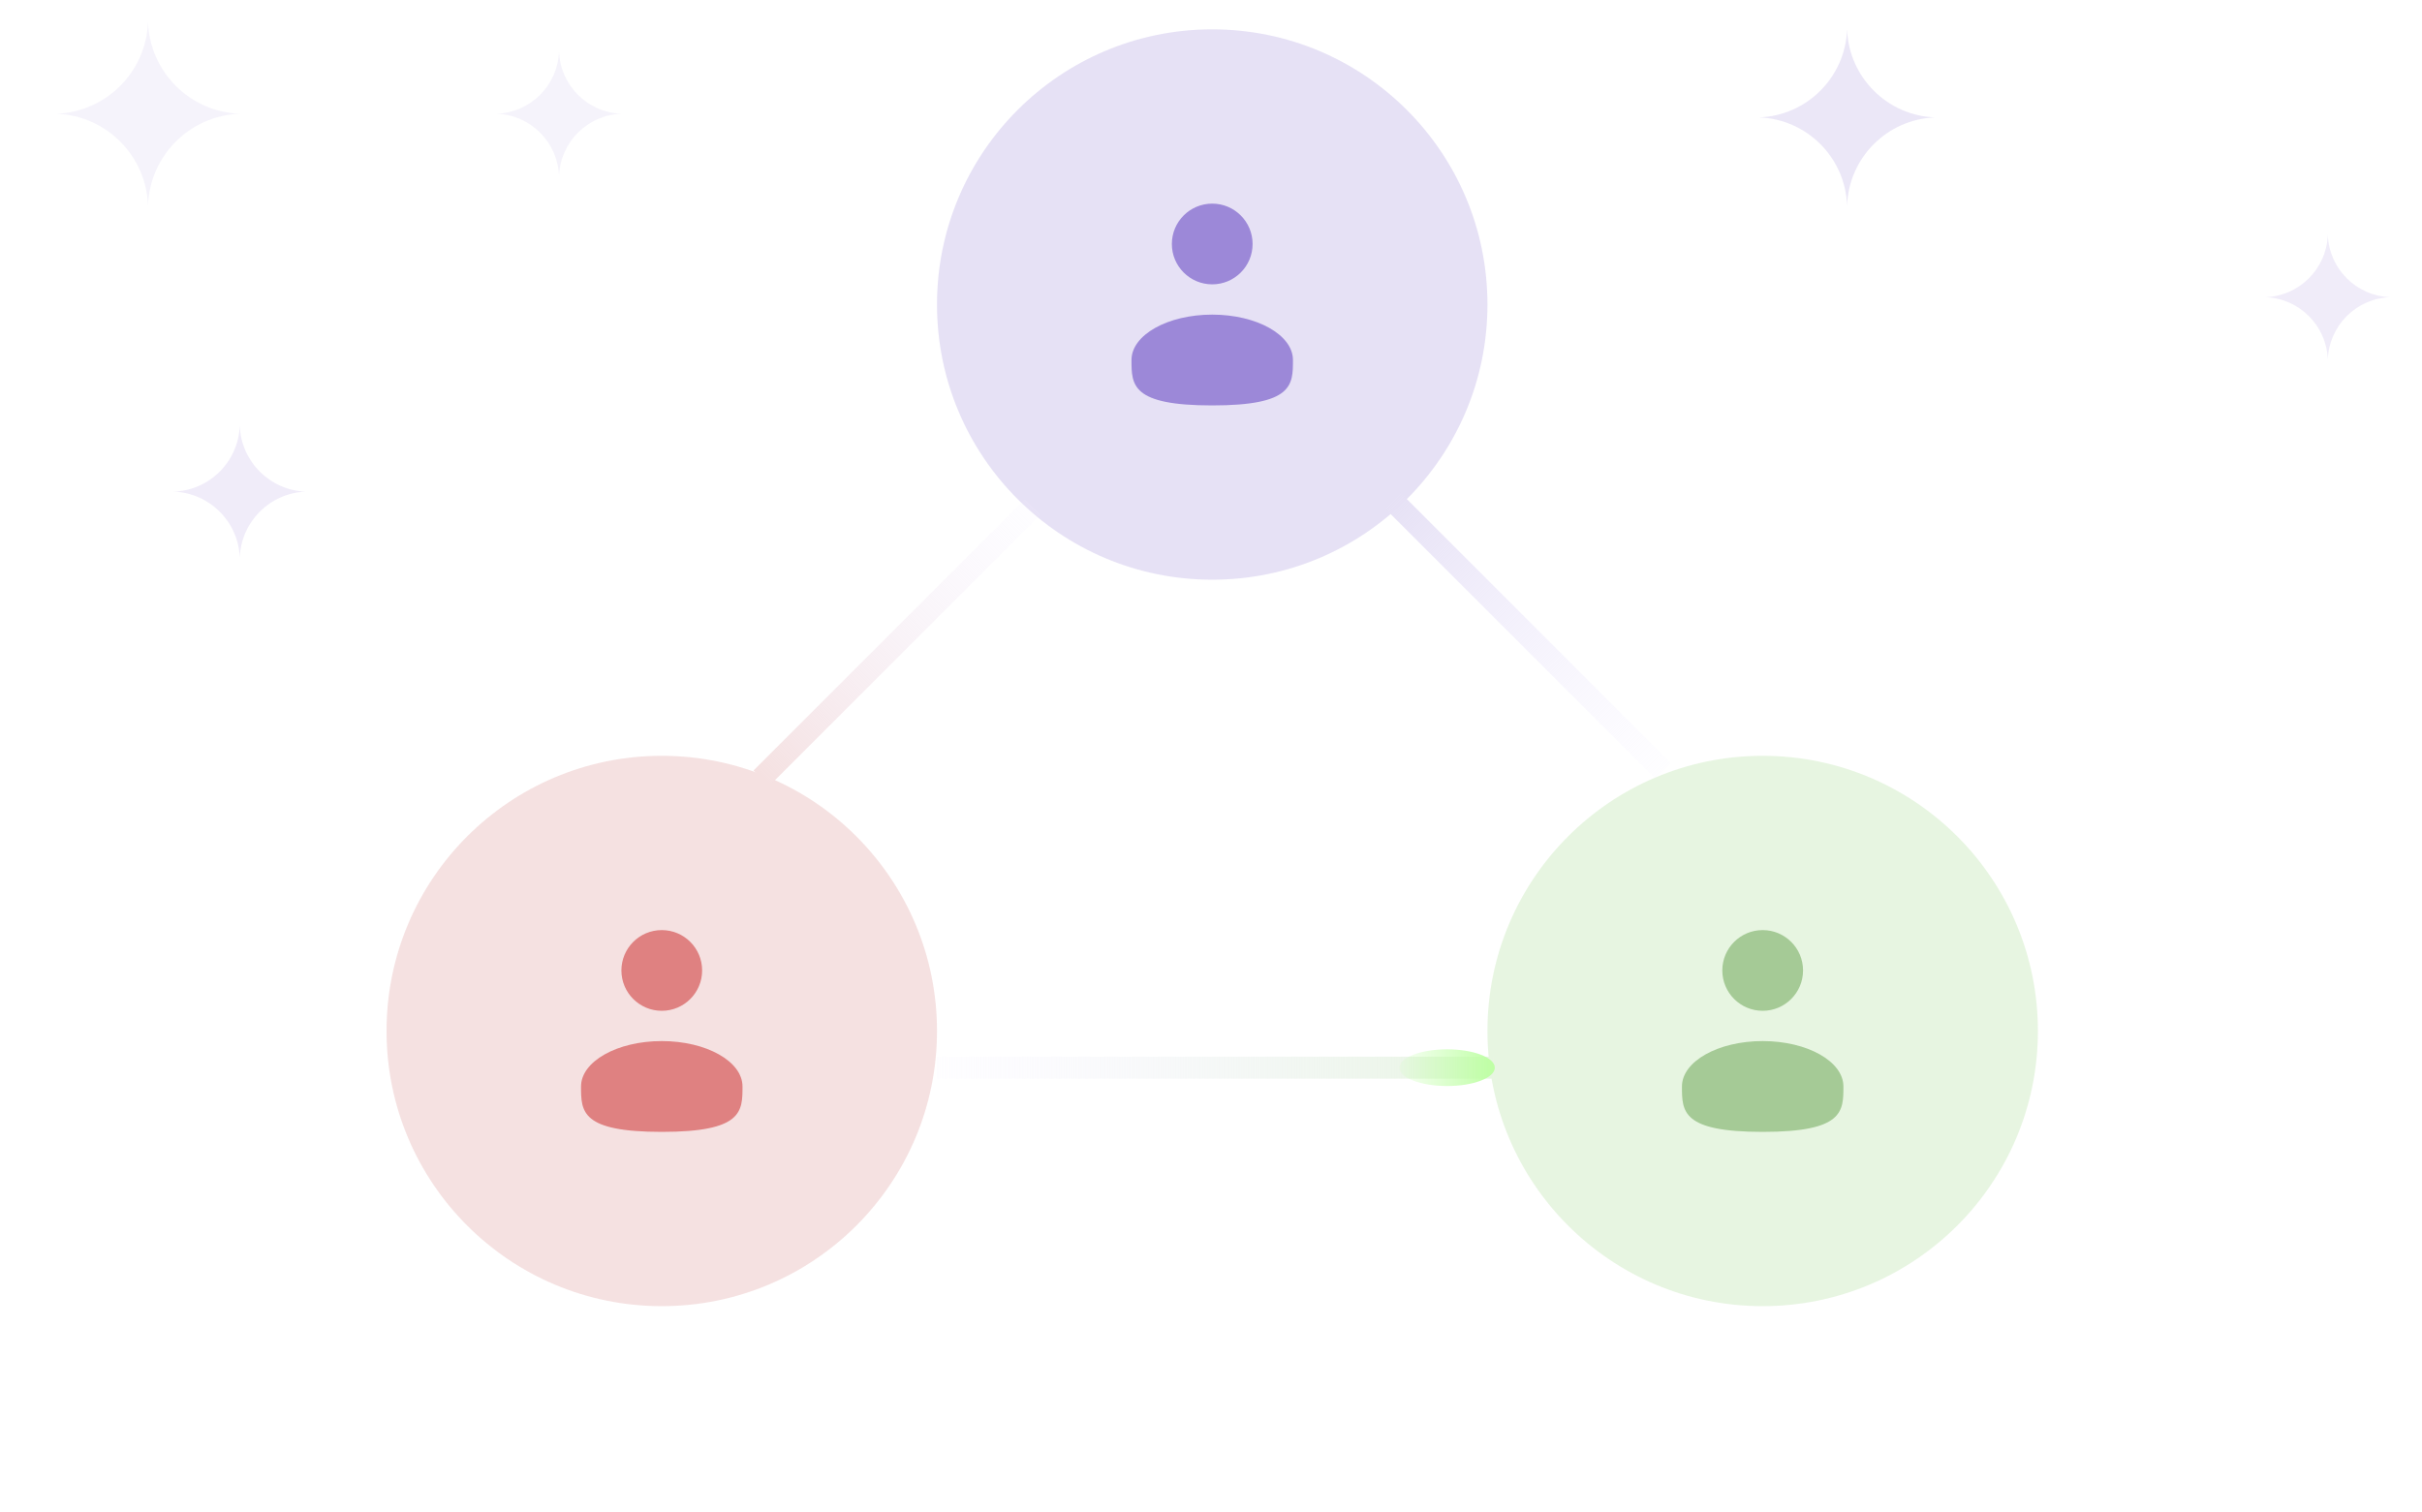 <svg width="330" height="206" viewBox="0 0 330 206" fill="none" xmlns="http://www.w3.org/2000/svg">
<path d="M127.667 41.5C127.667 20.789 144.456 4 165.167 4C185.878 4 202.667 20.789 202.667 41.5C202.667 62.211 185.878 79 165.167 79C144.456 79 127.667 62.211 127.667 41.5Z" fill="#9C88D8" fill-opacity="0.25"/>
<path d="M165.167 38.75C168.205 38.75 170.667 36.288 170.667 33.25C170.667 30.212 168.205 27.75 165.167 27.75C162.129 27.75 159.667 30.212 159.667 33.25C159.667 36.288 162.129 38.75 165.167 38.75Z" fill="#9C88D8"/>
<path d="M176.167 49.062C176.167 52.479 176.167 55.25 165.167 55.25C154.167 55.25 154.167 52.479 154.167 49.062C154.167 45.646 159.092 42.875 165.167 42.875C171.242 42.875 176.167 45.646 176.167 49.062Z" fill="#9C88D8"/>
<path d="M52.667 140.5C52.667 119.789 69.456 103 90.167 103C110.878 103 127.667 119.789 127.667 140.5C127.667 161.211 110.878 178 90.167 178C69.456 178 52.667 161.211 52.667 140.5Z" fill="#D88888" fill-opacity="0.25"/>
<path d="M90.167 137.75C93.205 137.75 95.667 135.288 95.667 132.25C95.667 129.212 93.205 126.75 90.167 126.75C87.129 126.75 84.667 129.212 84.667 132.25C84.667 135.288 87.129 137.75 90.167 137.75Z" fill="#DF8181"/>
<path d="M101.167 148.062C101.167 151.479 101.167 154.25 90.167 154.25C79.167 154.25 79.167 151.479 79.167 148.062C79.167 144.646 84.092 141.875 90.167 141.875C96.242 141.875 101.167 144.646 101.167 148.062Z" fill="#DF8181"/>
<path d="M202.667 140.5C202.667 119.789 219.456 103 240.167 103C260.878 103 277.667 119.789 277.667 140.5C277.667 161.211 260.878 178 240.167 178C219.456 178 202.667 161.211 202.667 140.5Z" fill="#A0D888" fill-opacity="0.25"/>
<path d="M240.167 137.75C243.205 137.75 245.667 135.288 245.667 132.25C245.667 129.212 243.205 126.75 240.167 126.75C237.129 126.75 234.667 129.212 234.667 132.25C234.667 135.288 237.129 137.75 240.167 137.75Z" fill="#A5CA96"/>
<path d="M251.167 148.062C251.167 151.479 251.167 154.25 240.167 154.25C229.167 154.25 229.167 151.479 229.167 148.062C229.167 144.646 234.092 141.875 240.167 141.875C246.242 141.875 251.167 144.646 251.167 148.062Z" fill="#A5CA96"/>
<line x1="127.667" y1="145.5" x2="203.667" y2="145.5" stroke="url(#paint0_linear_5628_1524)" stroke-width="3"/>
<line x1="226.606" y1="105.061" x2="189.606" y2="68.061" stroke="url(#paint1_linear_5628_1524)" stroke-width="3"/>
<line x1="140.728" y1="69.061" x2="103.728" y2="106.061" stroke="url(#paint2_linear_5628_1524)" stroke-width="3"/>
<path opacity="0.5" d="M20.167 3C20.411 9.8 25.867 15.256 32.667 15.5C25.867 15.744 20.411 21.2 20.167 28C19.923 21.2 14.467 15.744 7.667 15.5C14.467 15.256 19.923 9.8 20.167 3Z" fill="#9C88D8" fill-opacity="0.2"/>
<path opacity="0.8" d="M317.167 32C317.333 36.624 321.043 40.334 325.667 40.5C321.043 40.666 317.333 44.376 317.167 49C317.001 44.376 313.291 40.666 308.667 40.5C313.291 40.334 317.001 36.624 317.167 32Z" fill="#9C88D8" fill-opacity="0.2"/>
<path opacity="0.5" d="M76.167 7C76.333 11.624 80.043 15.334 84.667 15.5C80.043 15.666 76.333 19.376 76.167 24C76.001 19.376 72.291 15.666 67.667 15.5C72.291 15.334 76.001 11.624 76.167 7Z" fill="#9C88D8" fill-opacity="0.2"/>
<path opacity="0.8" d="M32.667 58C32.843 62.896 36.771 66.824 41.667 67C36.771 67.176 32.843 71.104 32.667 76C32.491 71.104 28.563 67.176 23.667 67C28.563 66.824 32.491 62.896 32.667 58Z" fill="#9C88D8" fill-opacity="0.2"/>
<path d="M251.667 4C251.901 10.528 257.139 15.766 263.667 16C257.139 16.234 251.901 21.472 251.667 28C251.433 21.472 246.195 16.234 239.667 16C246.195 15.766 251.433 10.528 251.667 4Z" fill="#9C88D8" fill-opacity="0.2"/>
<g filter="url(#filter0_f_5628_1524)">
<ellipse cx="197.167" cy="145.5" rx="6.5" ry="2.5" fill="url(#paint3_linear_5628_1524)"/>
</g>
<defs>
<filter id="filter0_f_5628_1524" x="186.667" y="139" width="21" height="13" filterUnits="userSpaceOnUse" color-interpolation-filters="sRGB">
<feFlood flood-opacity="0" result="BackgroundImageFix"/>
<feBlend mode="normal" in="SourceGraphic" in2="BackgroundImageFix" result="shape"/>
<feGaussianBlur stdDeviation="2" result="effect1_foregroundBlur_5628_1524"/>
</filter>
<linearGradient id="paint0_linear_5628_1524" x1="127.667" y1="147.5" x2="203.667" y2="147.5" gradientUnits="userSpaceOnUse">
<stop stop-color="#F3EFFF" stop-opacity="0.1"/>
<stop offset="1" stop-color="#E7F5E1"/>
</linearGradient>
<linearGradient id="paint1_linear_5628_1524" x1="228.021" y1="103.646" x2="191.021" y2="66.646" gradientUnits="userSpaceOnUse">
<stop stop-color="#F3EFFF" stop-opacity="0.1"/>
<stop offset="1" stop-color="#E6E1F5"/>
</linearGradient>
<linearGradient id="paint2_linear_5628_1524" x1="139.313" y1="67.646" x2="102.313" y2="104.646" gradientUnits="userSpaceOnUse">
<stop stop-color="#F3EFFF" stop-opacity="0.1"/>
<stop offset="1" stop-color="#F5E1E1"/>
</linearGradient>
<linearGradient id="paint3_linear_5628_1524" x1="203.667" y1="145.5" x2="190.667" y2="145.5" gradientUnits="userSpaceOnUse">
<stop stop-color="#BEFFA4"/>
<stop offset="1" stop-color="#BEFFA4" stop-opacity="0.1"/>
</linearGradient>
</defs>
</svg>
